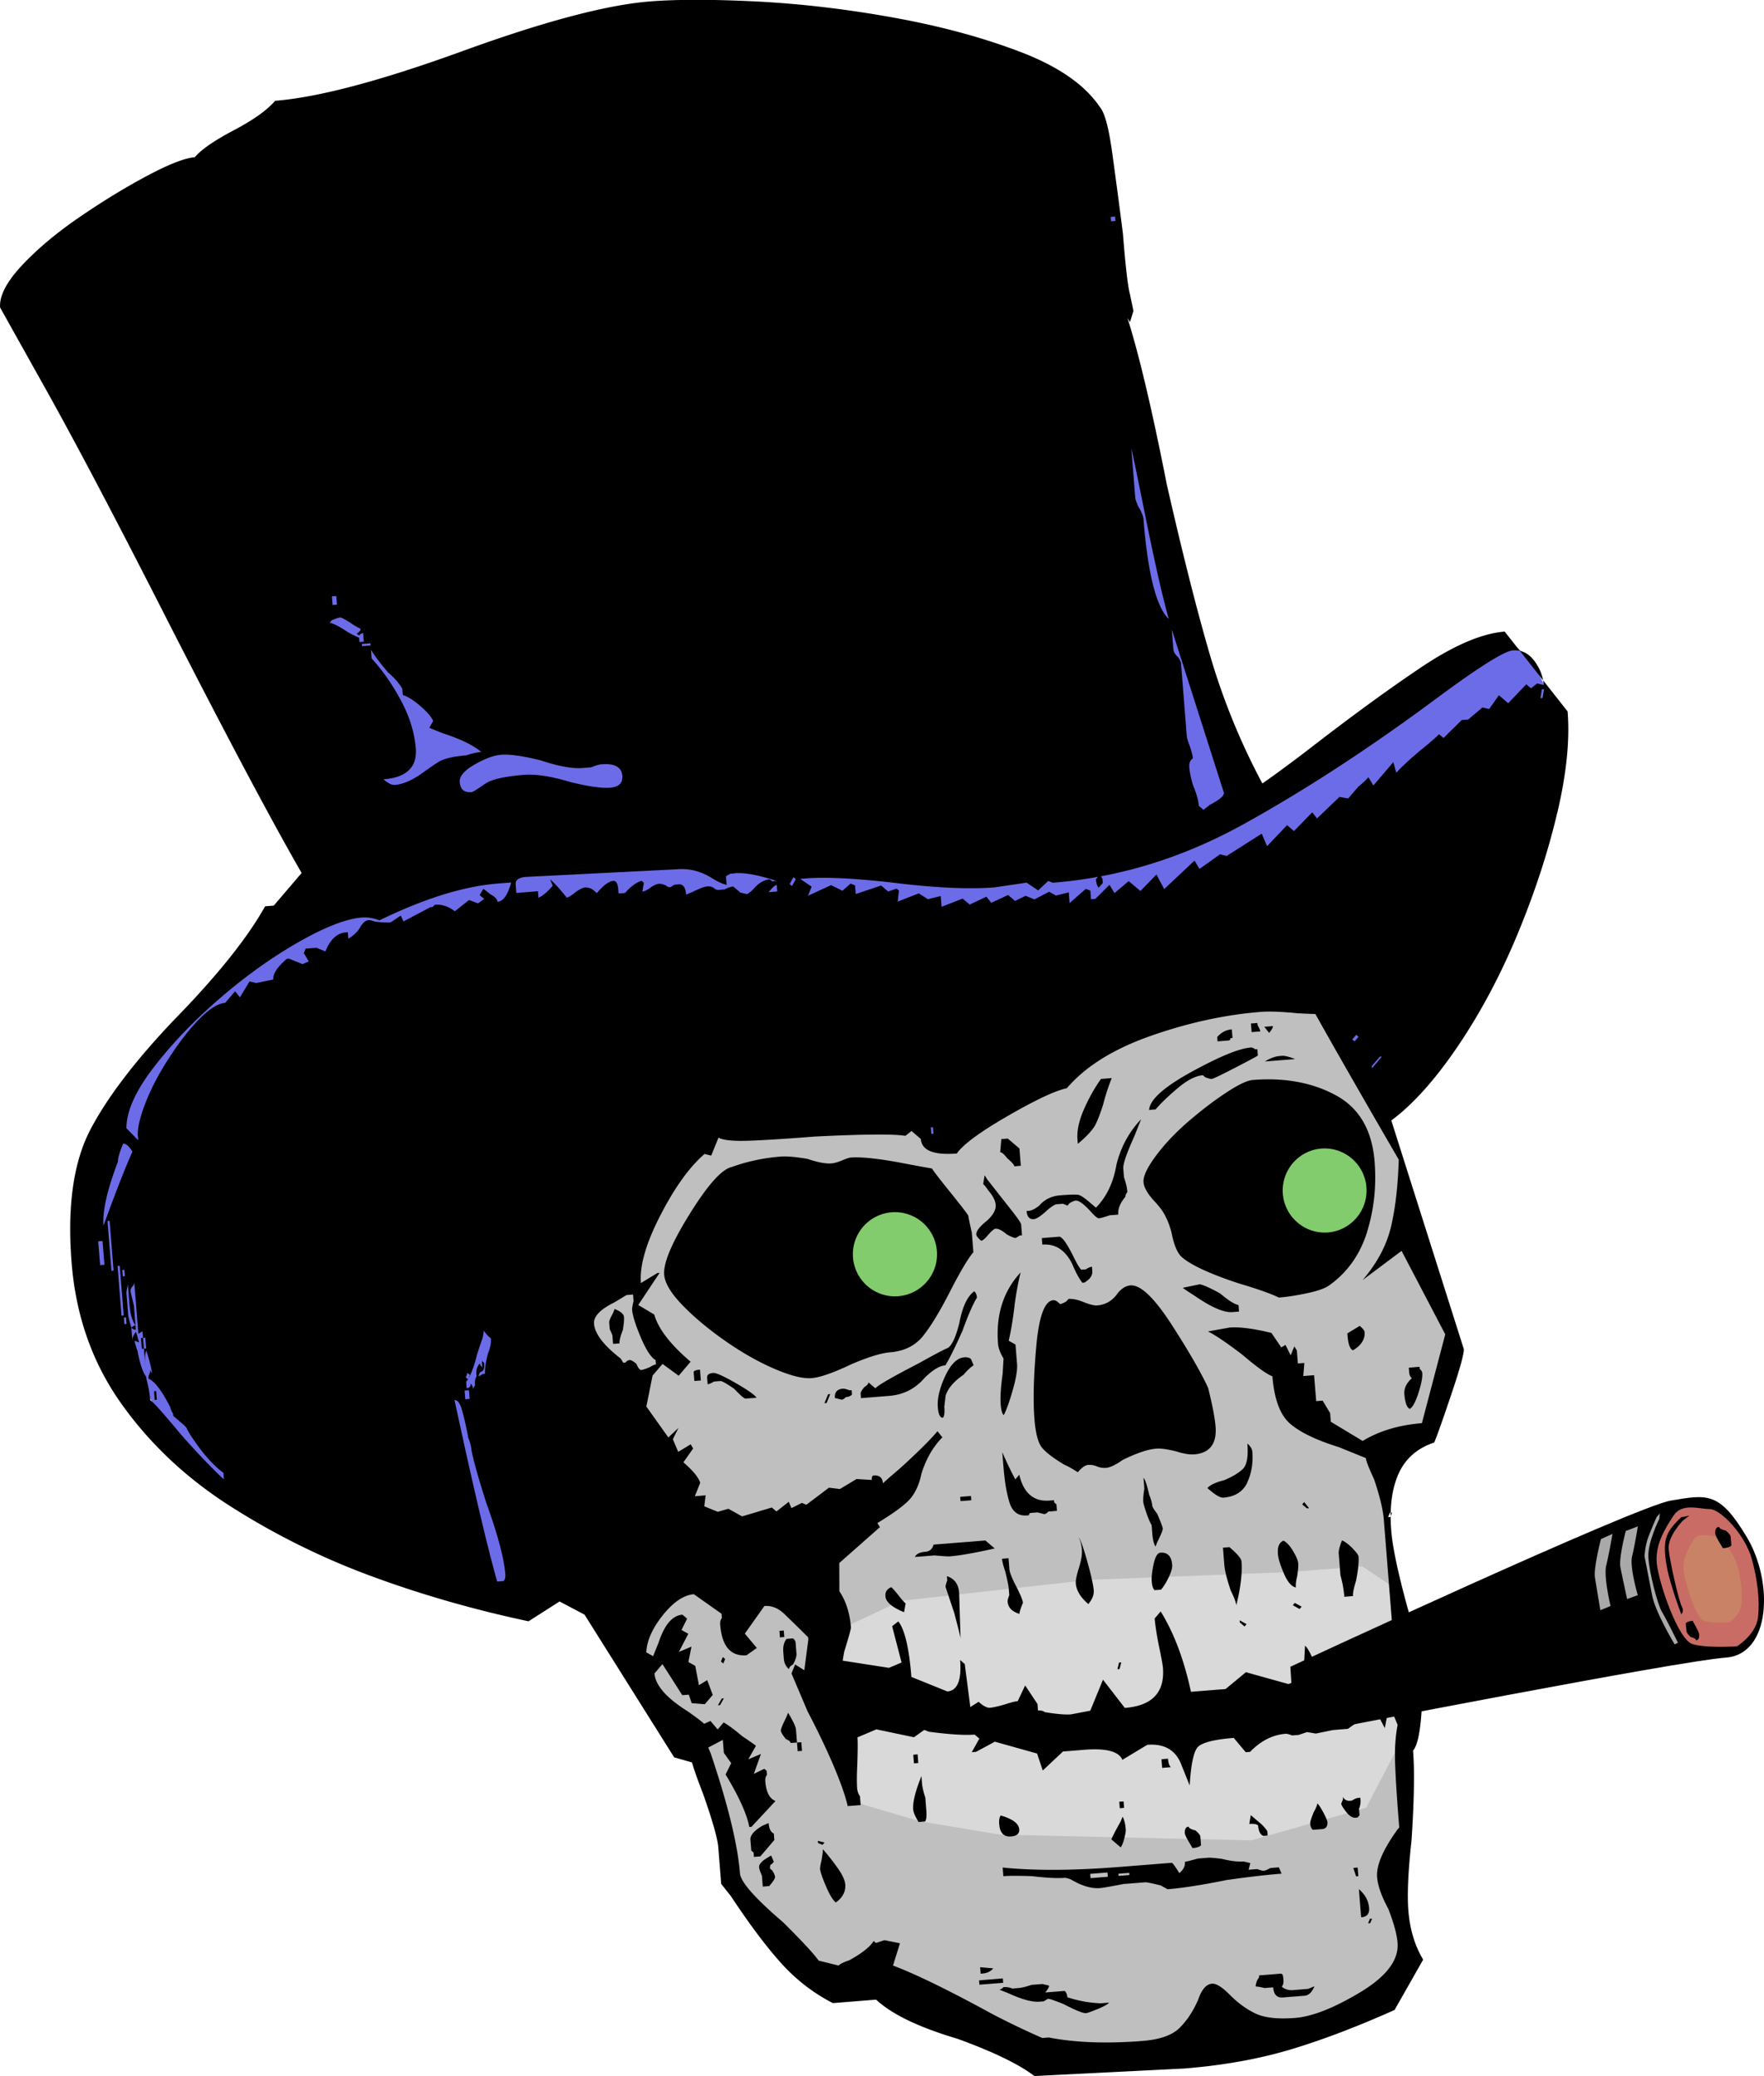 <svg xmlns="http://www.w3.org/2000/svg" overflow="visible" viewBox="0 0 308.011 362.479"><path d="M212.44 163.422l-107.726 21.076-8.698 62.227 14.051 35.127 1.673 12.379 11.709 14.05 5.687 21.747 17.732 17.396 6.021-3.01L183 360.136l38.808-3.68 20.742-6.69 3.68-7.696-1.673-13.716 1.673-14.051-.335-22.75-3.01-15.723-1.004-24.088 7.694-1.004 4.684-15.724-9.033-31.447-13.047-27.099z" fill="#bebfbe" fill-rule="evenodd"/><path d="M263.29 111.566l4.35 4.015 5.353 10.706-20.408 53.528-11.374 12.378-6.357-7.695-11.71-21.076-54.196 25.76-3.011 11.375-3.346-1.338-8.029-14.72-59.884 18.065-.67 40.146-1.338 35.128-7.36 3.345-49.513-22.75-20.073-29.774 1.004-28.437 9.367-17.062 20.407-18.4 22.75-14.051L22.415 47.333l136.162-30.779 28.102-.669 5.018 9.033 3.68 15.39-.669 13.716 7.36 33.12 16.728 52.86 5.018-2.343 26.764-18.734z" fill="#6c6ce9" fill-rule="evenodd"/><path d="M237.865 273.489l-13.047 1.003-34.459 1.339-33.12 3.68-12.713 6.021 4.683 29.106 11.375 3.346 14.051 2.342 43.826 1.003 20.073-5.687 7.36-14.051-1.672-20.408-1.339-4.349z" fill="#d8d9d8" fill-rule="evenodd"/><path d="M271.89 142c-1.608 6.821-3.905 13.829-6.874 21.007-2.973 7.178-6.443 13.704-10.405 19.578-3.972 5.868-7.856 10.215-11.675 13.05l12.658 39.906c.06.749-.629 3.273-2.06 7.549-1.435 4.28-2.461 7.205-3.096 8.767-2.963.993-5.039 2.806-6.219 5.427-1.184 2.617-1.618 5.928-1.298 9.946.258 3.26 1.438 8.596 3.555 16.005 1.106 4.46 1.729 7.442 1.849 8.946.137 1.772.08 4.257-.167 7.456-.258 3.199-.729 5.209-1.425 6.024.281 3.541.194 8.764-.268 15.667-.595 5.39-.771 9.476-.551 12.254.264 3.29 1.126 6.142 2.584 8.572l-4.995 8.786c-6.613 2.956-12.691 5.266-18.248 6.928-5.57 1.658-11.749 2.758-18.532 3.297l-26.102 1.311c-2.691-2.053-7.172-4.229-13.427-6.503-6.747-2-11.477-4.276-14.216-6.838l-7.551.605c-3.427-1.755-6.459-4.105-9.104-7.055-2.633-2.942-5.533-6.82-8.7-11.618l-1.698-2.146-.508-6.409c-.12-1.501-.993-4.587-2.633-9.261-.951-2.451-1.608-4.293-1.956-5.533l-3.111-.883-15.65-24.918-4.36-2.304-5.421 3.464c-9.529-2.026-18.658-4.641-27.399-7.867a127.774 127.774 0 01-24.701-12.247c-7.741-4.941-14.101-10.946-19.089-18.011-4.99-7.061-7.862-15.232-8.597-24.523-.777-9.793.317-17.522 3.278-23.192 2.974-5.664 7.844-12.053 14.621-19.168 7.496-7.669 12.792-14.279 15.89-19.83l1.514-.12 4.863-5.697c-5.288-9.188-13.029-23.761-23.223-43.701C20.157 90.45 12.852 76.602 7.539 67.144l-7.52-13.45c-.155-2.009 1.107-4.45 3.782-7.329 2.691-2.865 6.011-5.664 9.971-8.378 3.96-2.722 7.886-5.129 11.762-7.208 3.895-2.076 6.712-3.189 8.477-3.327 1.153-1.361 3.438-2.932 6.837-4.721 3.398-1.795 5.791-3.5 7.191-5.132 7.542-.598 18.449-3.49 32.723-8.676C95.03 3.737 105.936.849 113.485.25c4.786-.378 11.05-.371 18.796.017 7.76.408 15.739 1.348 23.966 2.849 8.221 1.495 15.59 3.511 22.123 6.025 6.525 2.518 11.086 5.707 13.674 9.542.833.956 1.538 3.55 2.133 7.81a1303.62 1303.62 0 011.893 14.279c.462 5.788.869 9.292 1.217 10.535l.622 2.985-.604 1.946-.438-.719c2.029 6.413 4.319 16.112 6.867 29.067 2.718 11.936 5.212 21.809 7.482 29.602a117.575 117.575 0 009.204 22.601c1.669-1.143 4.183-2.985 7.533-5.523 7.626-5.921 14.329-10.816 20.1-14.691 5.761-3.878 10.659-5.978 14.682-6.299l10.982 13.938c.41 5.01-.2 10.94-1.81 17.75zM17.91 216.68l-.761.061.33 4.146.759-.061-.328-4.15zm3.582-16.99c-.641 1.562-.933 2.607-.891 3.109-1.891 4.954-2.733 8.689-2.531 11.207 2.077-5.73 3.763-10.044 5.05-12.936-.587-.96-1.125-1.42-1.628-1.38zm-2.35 13.47l-.371.03.694 8.686.364-.03-.687-8.69zm1.765 7.84l-.377.03.688 8.679.376-.03-.687-8.68zm1.1 9.02l-.383.029.09 1.137.383-.029-.09-1.14zm-.288-8.32l-.371.03.09 1.13.371-.029-.09-1.13zm3.165 10.74l-.724.445-.717-9.058c.018.251-.09.515-.318.789-.232.268-.341.525-.322.779.018.25.221 1.123.592 2.611.102 1.257.167 2.143.21 2.641l.119 1.519c-.251.017-.515-.098-.789-.325.232-.267.478-.424.729-.44-.568-.713-.915-1.949-1.058-3.708-.019-.254-.09-1.134-.209-2.639-.079-1.013-.132-1.641-.15-1.892l.09 1.13c-.192.779-.275 1.294-.252 1.545l.299 3.768c.019.251.204 1 .552 2.236.102 1.258.161 2.017.186 2.271-.042-.505.167-1.029.634-1.581l.526 1.862-.789-.312c.023.251.202.873.532 1.853.431 2.243.928 3.721 1.496 4.439l-.637-7.94zm.485 1.11l-.754.061.15 1.893.754-.061-.15-1.89zm63.885-79.47l-1.13.09c-.503.037-.886.073-1.13.09-6.037.478-12.946 2.625-20.736 6.436-1.053-.404-2.076-.575-3.074-.495-2.77.221-6.509 1.682-11.229 4.39-4.721 2.712-9.326 6.025-13.827 9.943-4.499 3.912-8.292 7.904-11.384 11.953-3.098 4.049-4.66 7.549-4.677 10.491l2.063 2.12-.059-.756c-.097-1.261.323-3.126 1.267-5.604.939-2.484 2.311-5.129 4.116-7.927 1.807-2.799 3.578-5.099 5.343-6.881 1.753-1.789 3.26-2.729 4.523-2.829l1.729-2.033.843 1.07 1.682-2.789 1.155.288 2.99-.615c-.078-1.013.712-2.213 2.369-3.614l.378-.03 2.357.956 1.1-.471-.873-1.441.311-.792 1.889-.147 1.568.638c.844-2.1 2.023-3.199 3.536-3.32l.378-.03.083 1.13c.963-.579 1.675-1.267 2.111-2.063.448-.749.921-1.137 1.424-1.18.251-.017.64.074 1.165.264 1.275.134 2.16.181 2.67.137l1.8-1.2.459 1.023 4.733-2.501.376-.03.354-.378c1.249-.101 2.422.281 3.499 1.137l2.501-1.969 1.568.582 1.076-.789-.807-.648.664-1.11c.269.207.675.538 1.22.963.789.411 1.202.849 1.239 1.314 1.006-.08 1.802-1.2 2.387-3.37zM39.008 257.15c-1.884-1.371-3.828-3.618-5.849-6.747l-.438-.729c-.023-.255-.299-.605-.843-1.073a63.39 63.39 0 01-1.22-1.04l-.408-.348-.03-.382c-.292-.481-.453-.846-.471-1.103-1.49-2.919-2.765-4.588-3.812-5.012l-.03-.371.311-.789-.03-.371.443.719c.042.501.072.883.09 1.137-.121-1.515-.515-3.25-1.179-5.229-.216.525-.276 1.291-.192 2.297.037.502.109 1.388.211 2.638.346 1.244.573 2.488.675 3.752.25-.021 2.053 1.985 5.415 6.024a133.433 133.433 0 004.563 4.951c1.383 1.408 2.339 2.351 2.884 2.812l-.09-1.14zm-11.994-12.72l-.119-1.518.376-.03.121 1.519-.378.03zm36.39-133.9c-.25.023-.497.174-.729.441l-.396-.351c.48-.288.712-.562.689-.809l-1.19-.669c-1.341-.909-2.136-1.347-2.387-1.327-.25.017-.742.184-1.471.495l-.354.408c.779.19 1.837.742 3.166 1.651.794.441 1.453.766 1.973.973.025.25.043.508.06.762l.761-.067-.122-1.49zm-4.684-6.46l-.759.057.119 1.508.761-.061-.121-1.51zm5.958 8.25l-1.501.12.03.381 1.508-.121-.037-.38zm12.641 15.71c-1.046-.421-1.837-.739-2.357-.953l.67-1.197c-.311-.735-1.077-1.622-2.304-2.668-1.22-1.033-2.22-1.651-2.991-1.849l-.09-1.13c-.586-.963-1.417-1.909-2.5-2.842-1.399-1.651-2.392-2.965-2.972-3.935l.119 1.511c1.944 2.126 3.649 4.583 5.139 7.379 1.489 2.788 2.345 5.57 2.568 8.332.255 3.28-1.628 5.075-5.649 5.396.814.689 1.473 1.017 1.974.977 1.508-.121 3.22-.886 5.134-2.304 1.195-.856 2.033-1.431 2.518-1.718.963-.579 2.58-.966 4.84-1.147.981-.331 1.855-.528 2.609-.588-1.353-1.17-3.59-2.25-6.708-3.27zm7.663 134.58c-1.351-4.186-2.225-7.285-2.638-9.284a7.265 7.265 0 00-.562-2.23c-.431-2.243-.814-3.925-1.155-5.038s-.766-1.639-1.269-1.605l1.795 8.215c2.369 10.699 4.253 18.522 5.659 23.471l1.132-.09c.232-.271.329-.659.292-1.16-.219-2.79-1.309-6.88-3.254-12.29zm-3.097-19.88l-.761.061.121 1.515.758-.06-.118-1.51zm2.577-10.46c.023.254-.065.766-.25 1.538-.216.535-.527 1.438-.928 2.735-.575 2.326-1.209 3.895-1.896 4.714l.089 1.123c.503-.033.73-.311.688-.812.274.234.437.599.473 1.101-.018-.251.077-.509.311-.782-.06-.749.03-1.268.262-1.538l-.03-.378c-.06-.753.137-1.397.599-1.949.023.251.174.495.443.729l-.09-1.137.408.348c.077 1.01-.139 1.531-.64 1.575-.227.268-.336.531-.312.782l.726-.438.376-.026c-.06-.756.102-1.909.485-3.46.425-1.04.604-1.943.543-2.702-.544-.44-.964-.91-1.257-1.4zm-2.818 7.44l-.316.786.406.348.311-.786-.401-.35zm23.439-106.27c-.503.043-1.12.221-1.861.532-.749.06-1.25.104-1.502.12-1.764.144-4.205-.297-7.322-1.334-3.104-.772-5.408-1.1-6.916-.976-1.255.097-2.793.665-4.605 1.702-1.819 1.04-2.687 2.063-2.603 3.073.102 1.273.777 1.855 2.04 1.755.252-.02.97-.461 2.167-1.324l.724-.435c1.22-.605 3.332-1.023 6.352-1.271 2.016-.154 4.709.264 8.083 1.271 3.1.769 5.403 1.1 6.904.979 1.52-.121 2.218-.812 2.118-2.083-.12-1.5-1.32-2.18-3.58-2zm23.16 19.06l-.759.06-.724.435.119 1.508c-.771-.19-1.693-.622-2.758-1.297-1.866-1.12-3.798-1.598-5.814-1.435l-26.473 1.337c-1.255.104-1.86.535-1.8 1.287l.121 1.515 3.021-.241c.251-.023.503-.04.761-.06l.088 1.13c.73-.311 1.568-1.01 2.489-2.1l-.466-1.106c.814.702 1.782 1.765 2.907 3.189.25-.023.735-.311 1.454-.873.717-.562 1.322-.863 1.831-.903.25-.02.633.077 1.16.288l.814.699c1.153-1.364 2.111-2.076 2.865-2.13.501-.043.789.441.873 1.448l.061.749 1.13-.09c.928-1.083 1.886-1.795 2.867-2.123l.413.351-.257 1.531c.244-.017.622-.167 1.1-.461.719-.555 1.322-.866 1.83-.903.252-.023.635.074 1.155.281.269.234.538.348.796.324l.717-.441.754-.06c.754-.061 1.186.542 1.288 1.792l1.1-.465c1.22-.599 2.076-.926 2.578-.963.503-.043.893.06 1.167.291.27.227.539.337.791.314l1.123-.09c.485-.287.977-.455 1.478-.498l1.227 1.046 1.16.281c.479-.284.844-.572 1.071-.843.928-1.083 1.891-1.662 2.9-1.742l.413.337.749-.06c-3.12-1.04-5.56-1.48-7.32-1.34zm-13.76 84.98c-.789-.438-1.657-1.766-2.596-3.966-.928-2.21-1.436-3.812-1.513-4.824-.025-.251.065-.766.25-1.534l-.09-1.134-1.13.09c-.478.288-1.202.732-2.178 1.311-2.434 1.204-3.601 2.435-3.505 3.698.144 1.759 1.693 3.788 4.667 6.085l.437.729.376-.03c.234-.273.473-.424.73-.44.246-.027.646.2 1.19.661.311.742.599 1.09.849 1.07.251-.023.742-.178 1.478-.488.478-.294.844-.455 1.095-.475l-.08-.76zm-5.73-5.25c-.425 1.047-.617 1.825-.575 2.32l-1.13.091c-.023-.244-.061-.749-.121-1.515l-.466-1.094-.088-1.137c-.025-.244.19-.772.633-1.568l.318-.778c1.046.421 1.589.883 1.626 1.384.04.52-.03 1.29-.2 2.31zm133.85 65.25l-.803 4.243-1.344-2.551-1.505.12-3.591 2.561-2.624.211-2.986.615-1.531-.258-1.471.498c-.251.018-.635.047-1.137.087-.521-.207-.896-.304-1.15-.287-2.267.181-4.322 1.233-6.185 3.153l-.76.06-2.093-2.494c-3.521.281-5.63.833-6.329 1.658-.688.819-1.149 3.039-1.364 6.641-.317-.789-.795-1.963-1.424-3.538-.963-2.607-2.962-3.798-5.978-3.557l-4.347 2.621c-.622-1.468-2.822-2.053-6.6-1.756-2.013.164-3.267.265-3.771.301l-3.534 3.32-.993-2.962-7.375-2.069-3.283 1.775-.749.06 1.327-2.374-.819-.698c-1.758.137-4.427-.027-8.011-.505l-.782-.317-1.802 1.287-6.563-1.381-3.302 1.4c.06.759.048 2.277-.023 4.558-.097 1.949-.108 3.403-.03 4.356.035.471.202.942.49 1.394.037.509.079 1.01.12 1.512l-2.268.181c-.388-1.749-1.214-4.086-2.453-7.031-1.25-2.936-2.77-6.112-4.552-9.516-1.561-3.674-2.494-5.881-2.805-6.616l.633-1.568 1.603 1.01.706-5.373-.03-.374a290.305 290.305 0 00-4.121-4.039c-1.09-1.06-2.268-1.531-3.523-1.431l-3.417 4.824 2.095 2.498-1.796 1.28c-2.77.224-4.301-1.562-4.6-5.336-.042-.495.055-.89.294-1.16l-.06-.753-4.834-3.41c-1.764.138-3.564 1.352-5.413 3.654-1.837 2.304-2.8 4.471-2.89 6.496l1.19.666c.21-.521.521-1.304.951-2.351 1.018-3.123 2.405-4.758 4.164-4.895l.819.695-.981 1.979 1.192.662-1.652 3.173 2.207-.934-.543 2.691 1.197.669.646 3.37 1.447-.876.963 2.581-1.387 1.625-2.292-.19-.501-1.478-1.137.09-3.464-5.426-1.389 1.631c.162 2.097 2.113 4.31 5.846 6.644 1.339.942 2.285 1.655 2.823 2.14l1.106-.484 1.257 1.478 1.04-1.228c.791.452 1.873 1.241 3.231 2.395 1.334.893 2.142 1.454 2.411 1.682l-1.334 2.363 2.207-.929-1.244 3.477 1.831-.893.401.348.06.742c-.234.258-.324.622-.288 1.1.149 1.896.747 3.033 1.782 3.431l-4.193 4.511-.378.029c-.429-2.243-1.812-5.303-4.146-9.167l.981-1.979-1.285-1.795-.181-2.268-2.542 1.341.461 1.106c2.985 8.884 4.677 15.831 5.078 20.866.121 1.501 2.626 4.337 7.508 8.513 3.303 3.279 5.379 5.51 6.233 6.72l3.489.859c.227-.268.837-.578 1.824-.909 2.183-1.184 3.607-2.308 4.29-3.374l.406.342 1.478-.495 2.705.548-1.209 3.889c3.905 1.461 9.702 4.289 17.379 8.485a143.195 143.195 0 008.687 4.162l1.13-.09c4.63.902 10.087 1.1 16.376.605 3.019-.241 5.179-1 6.466-2.28 1.29-1.28 2.36-2.902 3.223-4.865.615-1.821 1.425-2.768 2.431-2.852.752-.061 1.815.615 3.2 2.022 1.377 1.381 2.849 2.447 4.426 3.2 1.578.735 3.872.993 6.901.756 3.002-.241 6.787-1.735 11.371-4.487 4.57-2.755 6.743-5.623 6.509-8.622-.12-1.508-.665-3.487-1.618-5.941-1.184-2.19-1.835-4.032-1.952-5.54-.164-2.01 1.01-4.761 3.517-8.255l.345-.408c-.425-5.306-.669-9.164-.729-11.581-.07-2.404.09-4.517.448-6.329l-1.52-3.66zm2.14-79.09l-6.814 5.105c2.548-2.986 4.193-6.099 4.955-9.321.76-3.22 1.207-7.122 1.352-11.692-6.453-11.133-11.308-19.602-14.551-25.423l-3.049-.137c-2.806-.281-4.965-.368-6.479-.248-6.286.498-12.695 1.899-19.222 4.189-6.525 2.29-11.407 5.335-14.657 9.14-1.985.411-5.406 2.01-10.247 4.805-4.842 2.782-7.83 4.981-8.967 6.593-4.025.321-6.118-.521-6.282-2.537l-1.622-1.395-1.076.85c-2.051-.341-7.364-.298-15.936.13-5.037.398-8.872.636-11.528.726-2.651.084-4.374-.1-5.164-.538l-1.274 3.133-1.16-.291c-2.608 2.237-5.175 5.798-7.7 10.686-2.518 4.882-3.661 8.833-3.415 11.855l2.895-1.759.376-.029-3.733 5.616 2.793 1.669c.7 2.483 2.812 5.229 6.347 8.237l-2.081 2.447-2.824-2.056-1.735 2.032-1.088 5.403 3.84 5.396 1.772-1.665-.981 1.979.933 2.203 2.178-1.317.43.735-1.705 2.41c1.628 1.392 2.609 2.585 2.944 3.567l-.944 2.351 1.884-.15-.234 1.916 2.357.956 1.855-.531 2.387 1.334 5.192-1.555.808.691 2.148-1.685.471 1.1 1.826-.909.777.324 3.942-2.979 1.921.23 2.902-1.745 2.668.167c-.042-.502.065-.766.318-.782 1.004-.08 1.548.381 1.626 1.381.232-.271 1.183-1.101 2.835-2.501 3.068-2.775 5.306-4.979 6.687-6.61l.855 1.07c-1.645 1.658-2.861 3.774-3.664 6.372-.374 1.799-1.017 3.243-1.939 4.33-.935 1.09-2.842 2.501-5.744 4.26l.436.719-7.094 6.262.018 4.935c1.142 1.688 1.819 3.782 2.016 6.296.019.251-.377 1.675-1.178 4.27l-.264 1.545 8.078 1.257 2.206-.933-1.645-6.329 1.076-.853c1.125 1.438 1.885 4.667 2.285 9.699l6.275 2.537c1.766-.137 2.508-1.969 2.234-5.493l.806.699.973 7.516 1.451-.916c.812.735 1.478 1.083 1.979 1.04.494-.033 1.37-.23 2.614-.585.982-.328 1.725-.521 2.233-.562l1.297-2.751 2.153 3.243.087 1.13c.505-.037.899.061 1.17.287 2.053.342 3.584.472 4.587.395l3.374-.642 2.22-5.413 3.814 4.929c4.774-.375 6.995-2.715 6.653-7.005-.033-.501-.268-1.745-.682-3.737-.408-2-.655-3.628-.759-4.882l1.046-1.221c2.311 3.722 4.072 8.393 5.289 14.029l6.039-.481 3.557-2.942 7.412 2.069 2.604-.969.302-5.737c.551.498 1.149 1.665 1.802 3.5 1.013 3.076 2.397 4.547 4.169 4.403 1.893-1.424 2.982-3.487 3.27-6.209l3.05 5.323 2.273.204.524 1.855c-.1-1.258.057-2.538.462-3.835.167-1.043.237-1.688.221-1.946l-2.01-25.275c-.137-1.762-.705-4.119-1.705-7.081-.916-1.949-1.388-3.177-1.431-3.685-1.043-.422-2.615-1.054-4.708-1.909-3.888-1.204-6.717-2.562-8.481-4.062-1.766-1.508-2.806-4.272-3.13-8.298-1.046-.425-2.785-1.675-5.226-3.762-2.701-2.066-4.704-3.423-6.021-4.082l3.748-.676c1.769-.144 4.209.175 7.328.934l1.719 2.53.735-.441.906 1.819.639-1.562.441.723.181 2.267 1.13-.091-.188 2.287 1.886-.15.368 4.53 1.123-.09 1.311 2.176.12 1.515 5.557 3.351c2.883-1.749 6.336-2.782 10.345-3.106l4.079-15.507-7.66-14.64zm-78.81 7.01c-1.745 3.434-3.316 6.024-4.694 7.776-1.378 1.756-3.328 2.742-5.841 2.939-1.513.12-3.733.802-6.67 2.046-3.178 1.518-5.517 2.341-7.024 2.457-1.506.121-3.636-.404-6.389-1.584-2.751-1.174-5.605-2.775-8.554-4.821-2.944-2.046-5.45-4.129-7.514-6.246-2.063-2.105-3.158-3.925-3.278-5.426-.16-2.016 1.322-5.547 4.469-10.605 3.147-5.062 5.582-7.79 7.329-8.178 2.705-.977 5.57-1.588 8.591-1.825 1-.077 2.531.054 4.582.395 1.825.615 3.236.879 4.243.802.501-.043 1.118-.217 1.854-.527.742-.312 1.232-.472 1.484-.495 1.759-.138 4.57.144 8.417.843 2.828.545 4.758.896 5.784 1.062.294.481 1.354 1.855 3.176 4.119 1.818 2.254 2.879 3.631 3.173 4.109.017.257.228 1.25.622 2.995.094 1.251.184 2.381.268 3.394-.93 1.09-2.27 3.35-4.03 6.77zm-40.2 72.31l-.376.03.669-1.184.366-.03-.66 1.18zm-3.45-57.81l.088 1.13-.747.061-.383.03-.121-1.515c-.023-.251.348-.404 1.102-.465l.03.378.03.38zm4.01 50.55l-.411-.348.323-.789.413.351-.32.79zm3.92-46.25c-.256.017-.933-.564-2.04-1.735-1.334-.909-2.129-1.36-2.38-1.334l-1.132.087c-.483.295-.854.452-1.1.469l-.09-1.131c-.042-.501.311-.785 1.071-.842.501-.037 1.807.555 3.937 1.775 2.123 1.227 3.332 2.076 3.619 2.561l-1.89.14zm2.56 79.92l-1.13.09-.06-.763-.406-.344-.149-1.893c-.06-.745.627-1.568 2.086-2.434l1.095-.472c.079 1.003.383 1.615.91 1.822l.09 1.133-2.43 2.85zm2 1.35c-.25.02-.353.287-.316.789l.406.341c.292.491.448.855.466 1.106.019.254-.317.786-1.011 1.599l-1.13.09c-.019-.251-.065-.879-.149-1.886-.317-.735-.473-1.224-.497-1.478-.037-.502.425-1.047 1.388-1.632l.724-.432.466 1.097-.35.4zm3.26-21.14c-.019-.251-.299-.484-.821-.695-.562-.712-.854-1.197-.873-1.454-.023-.251.299-1.033.951-2.351l.322-.789c.868 1.461 1.329 2.431 1.371 2.933l.179 2.267-1.13.08zm-1.85-18.45l-.089-1.137.759-.061.09 1.13-.76.07zm2.28 4.74c-.49.288-.717.568-.699.816-.538-.462-.844-1.066-.904-1.832l-.088-1.131c-.079-.999.114-1.771.573-2.32l1.132-.09c.274.241.424.479.441.729l.15 1.886c.05.49-.16 1.14-.6 1.93zm.82 15.14l-.12-1.515.754-.061.121 1.515-.75.06zm4.34 16.35l-.784-.32-.03-.378 1.162.287-.35.41zm2.32 10.07c-.552-.461-1.132-1.431-1.747-2.901-.628-1.465-.958-2.454-1-2.956-.019-.251.065-.759.257-1.545.167-1.02.25-1.668.228-1.912a40.141 40.141 0 012.531 3.22c.861 1.19 1.315 2.177 1.376 2.926.1 1.25-.45 2.31-1.65 3.16zm-10.32-177.66c-.252.02-.617.301-1.078.853l-.353.398 1.52-.117-.09-1.13zm8.7 90.45l-.371.029.634-1.561.383-.03-.64 1.56zm-5.78-91.82l-.664 1.197.408.351.668-1.197-.42-.35zm9.12 90.79c-.228.277-.473.421-.719.438l-1.167-.288c-.077-1 .384-1.545 1.389-1.628.251-.017.64.08 1.167.287l.376-.03.06.756c-.24.27-.61.43-1.11.46zm120.23-128.57c-1.003-1.331-2.247-1.929-3.758-1.809-1.512.121-6.092 3.022-13.734 8.693-11.481 8.505-22.555 15.717-33.227 21.625-10.669 5.917-21.789 9.328-33.354 10.244l-.782-.311-1.772 1.655-2.009-1.357-5.624.826c-4.537.357-10.512.073-17.917-.85-6.646-.749-11.6-.979-14.866-.722l-1.132.087 2.004 1.361-.633 1.578 4.032-1.849 1.974.986 1.417-1.257.789.324.12 1.501 4.434-1.485 1.226 1.037 1.478-.491.413.341-.232 1.922 3.685-1.438 1.598 1.016 2.236-.555.151 1.886 3.677-1.438 1.228 1.046 2.926-1.374.842 1.07 2.933-1.371 1.221 1.043 1.832-.899 1.564.629 2.555-1.341 1.189.666 2.233-.555.147 1.882 2.842-2.507.786.324.116 1.501.756-.06 2.468-2.464.869 1.448 2.491-2.093 2.039 1.735 2.805-2.886 1.348 2.551 5.293-4.972.876 1.448 3.584-2.554 1.156.288 6.122-3.892.933 2.19 3.49-3.678 1.211 1.04 3.183-3.276.839 1.063 3.909-3.745 1.541.257a346.92 346.92 0 001.748-2.046c.716-.562 1.311-1.12 1.775-1.662l.866 1.448 3.483-4.076.521 1.855c.93-1.037 2.344-2.347 4.246-3.942 1.665-1.341 2.729-2.267 3.2-2.782l.809.652 3.17-3.136 1.134-.09 2.487-2.106 1.16.281 1.705-2.41 1.631 1.394 3.153-3.307.822.699 1.07-.849 1.16.288c-.12-1.52-.68-2.94-1.66-4.25zm-99.88 117.08c-1.297 2.896-2.28 4.875-2.949 5.935-1.01.077-2.22.812-3.617 2.184-1.628 1.908-3.692 2.955-6.21 3.152l-4.907.392-.058-.756c-.025-.251.197-.639.663-1.19.485-.287.712-.568.694-.812l1.22 1.04c.462-.545 3.003-2.01 7.628-4.396 2.668-1.491 4.366-2.381 5.096-2.688.719-.562 1.364-2.009 1.938-4.329.535-2.829 1.404-4.674 2.595-5.527.271.231.435.603.475 1.107-.67 1.08-1.54 3.05-2.57 5.91zm-10.15 49.04c-2.093-.849-3.176-1.769-3.26-2.781-.06-.753.276-1.287 1.017-1.592.27.228.688.702 1.25 1.411.563.726.981 1.193 1.258 1.424l-.27 1.54zm3.66 36.54l-1.137.09c-.585-.963-.899-1.691-.933-2.2-.101-1.257.381-3.196 1.438-5.811l.087 1.13c.06.756.257 1.629.588 2.611.101 1.261.161 2.017.178 2.267.08 1 0 1.64-.23 1.91zm-1.94-10.15l-.12-1.508.759-.061.12 1.508-.76.06zm6.24-36.14c-.254.021-1.144-.033-2.675-.167-1.257.104-2.387.194-3.39.271.207-.521.815-.825 1.822-.909.752-.06 1.22-.468 1.417-1.25l9.058-.719.408.348c.541.461.949.812 1.22 1.046-3.48.78-6.1 1.24-7.86 1.38zm1.89 14.28c-.017-.251-.388-1.735-1.113-4.463l-1.487-4.44c-.023-.251.07-.639.284-1.167l-.057-.745c1.294.397 2.009 1.357 2.13 2.865l.25 7.96zm3.3 60.5l-.06-.752 4.152-.338.06.763-4.15.33zm.59-1.95l-.374.03-.034-.378-.026-.371-.033-.381 2.3.2c-.47.54-1.08.84-1.84.9zm-3.37-104.54c-1.676 1.157-2.726 2.371-3.123 3.668l-.228 1.916c.084 1.01 0 1.645-.228 1.912-.505.044-.802-.562-.905-1.825-.117-1.505.301-3.307 1.276-5.413.977-2.1 2.087-3.206 3.351-3.307.501-.037.883.063 1.16.291l.465 1.104c-.48.3-1.08.85-1.77 1.66zm-.52 22.07l-.06-.753 1.889-.15.06.746-1.89.15zm23.94 88.67c-1.1.458-1.782.705-2.026.722-.505.044-1.812-.484-3.918-1.585-1.582-.628-2.484-.939-2.735-.922l-.729.444-.749.06c-1.271.101-3.069-.397-5.437-1.474l-1.578-.632c.255-.023.499-.164.739-.432a3.315 3.315 0 011.531.244c.502-.033.886-.063 1.13-.091.505-.033 1.251-.214 2.237-.548 1.006-.077 1.631-.127 1.885-.15l1.167.28c.017.251-.204.652-.665 1.197l3.391-.268c.271.228.428.596.468 1.101 1.825.608 3.751.969 5.784 1.062l1.504-.12c-.2.28-.86.64-1.97 1.12zm-28.75-153.96l-.375.029.088 1.131.381-.03-.09-1.13zm13.64 123.83c-1.257.104-1.949-.602-2.069-2.109-.061-.756.03-1.274.265-1.552 2.069.605 3.146 1.401 3.223 2.414.06.75-.41 1.17-1.42 1.25zm37.44 7.65c-4.232.849-7.609 1.37-10.124 1.567l-1.196-.665c-1.549-.381-2.448-.568-2.695-.548-.505.04-1.766.144-3.785.297-2.239.438-3.617.676-4.111.713-1.512.12-3.197-.385-5.056-1.491-.521-.214-.909-.314-1.163-.291-1.261.094-3.17 0-5.718-.305-2.286-.066-3.932-.073-4.941.011l-.12-1.508c5.617.568 12.457.527 20.508-.114l4.518-.357 4.533-.361c.271.228.692.833 1.28 1.796.712-.562 1.047-1.221.986-1.973.244-.023.986-.204 2.227-.559 1.01-.084 1.646-.131 1.89-.147.254-.026 1.016.04 2.3.19 1.541.388 2.822.539 3.825.462l1.17.287-.294 1.16 1.511-.12c.521.211.909.305 1.164.287.25-.023.621-.18 1.103-.468.756-.061 1.251-.101 1.505-.12l.472 1.104c-2.52.19-5.78.57-9.79 1.14zm-35.53-112.61l-.378.03-.715.435c-.261.02-.786-.19-1.582-.632-.806-.695-1.471-1.023-1.976-.983-.241.021-.723.444-1.418 1.251-.465.545-.815.825-1.069.846-.549-.462-.822-.822-.85-1.073-.04-.502.415-1.171 1.364-2.01 1.425-1.12 2.1-2.189 2.022-3.192-.06-.756-.508-1.605-1.334-2.555-.301-.481-.582-.832-.849-1.073l.257-1.538.438.719c1.685 2.146 3.089 3.936 4.219 5.366 1.124 1.431 1.702 2.273 1.719 2.524l.15 1.88zm-.45 66.1c-1.297-.4-1.979-1.106-2.06-2.105-.021-.251.066-.646.284-1.167l-.091-1.13c-.04-.502-.243-1.502-.614-2.993-.328-.986-.522-1.734-.562-2.229l1.137-.091.147 1.886c.04.502.361 1.364.963 2.585.893 1.691 1.36 2.798 1.404 3.3-.42 1.05-.62 1.7-.61 1.94zm5.42-17.9l-.378.03c-.228.281-.472.425-.726.445l-1.156-.295c-.502.04-.883.07-1.131.091-.254.023-.374.16-.354.411l-.378.03c-1.508.12-2.511-.622-3.026-2.23-.501-1.604-.855-3.661-1.053-6.182a305.058 305.058 0 01-.211-2.638 60.265 60.265 0 002.273 4.757l.689-.815c.766 3.233 2.534 4.734 5.299 4.514l.759-.061.033.382.401.341c.021.257.04.508.063.756l.023.374-1.11.1zm-6.27-35.95c-.308 2.561-.655 4.62-1.032 6.158l1.193.669.268 3.394c.083 1.017-.174 2.548-.772 4.624-.592 2.076-1.113 3.504-1.555 4.3-.271-.234-.441-.856-.528-1.853-.101-1.271.014-3.039.341-5.35l.157-2.675c-.582-.963-.899-1.825-.96-2.577-.401-5.032.91-9.191 3.945-12.461-.4 1.54-.75 3.47-1.07 5.77zm-.04-24.3c-.023-.251-.441-.719-1.257-1.417-.555-.713-.97-1.061-1.221-1.033l.204-2.301 1.13-.087 2.033 1.735.24 3.013-1.12.1zm31.34 50.3c-.752.061-1.782-.113-3.075-.521-1.552-.381-2.709-.545-3.457-.484-1.512.12-3.48.785-5.915 1.992-1.203.85-2.177 1.317-2.926 1.371a3.444 3.444 0 01-1.551-.258c-.519-.21-1.03-.301-1.531-.257-.515.04-1.104.465-1.799 1.28-1.063-.676-1.858-1.113-2.381-1.327-1.862-1.12-3.143-2.09-3.841-2.922-.706-.829-1.147-2.501-1.354-5.019-.254-3.267-.147-7.52.324-12.748.465-5.229 1.461-7.907 2.962-8.021.251-.026.512.087.789.314l.405.354c.247-.017.625-.181 1.103-.472l.354-.414c.746-.061 1.652.127 2.688.559 1.05.417 1.825.608 2.33.568 1.508-.121 2.715-.85 3.624-2.188.692-.812 1.418-1.247 2.17-1.307 1.766-.144 4.153 2.133 7.195 6.83 3.025 4.697 5.155 8.389 6.386 11.073.742 2.979 1.174 5.229 1.294 6.73.24 3.03-1.02 4.66-3.79 4.88zm-10.47-55.37c-1.297 2.889-1.909 4.707-1.849 5.459l.12 1.515c.327.986.515 1.735.555 2.237l.033.367c-.24.281-.337.542-.32.796-.93 1.08-1.351 2.13-1.271 3.133-.254.023-.756.061-1.505.12-.989.335-1.608.509-1.858.525-.255.026-.803-.441-1.629-1.388-1.113-1.177-1.915-1.738-2.417-1.705-.251.023-.622.174-1.106.461l-.341.415-.789-.324-1.131.09c-.25.023-.735.317-1.447.88-1.177 1.106-2.016 1.675-2.521 1.715-.756.061-1.171-.411-1.254-1.418l.378-.03c.501-.04 1.109-.341 1.825-.909.93-1.083 2.146-1.678 3.657-1.799 1.752-.137 2.829-.167 3.22-.073.385.097.986.491 1.803 1.187.273.237.688.579 1.224 1.04 1.872-1.909 3.062-4.42 3.577-7.496.769-3.099 2.203-5.743 4.307-7.94-.2.52-.62 1.57-1.25 3.14zm-4.61 128.37l-3.016.24.06.746 3.016-.237-.06-.75zm-4.01-103l-.381.03c-.562-.713-1.15-1.806-1.771-3.283-1.211-2.435-2.949-3.555-5.216-3.374l-.087-1.137 3.025-.24c.498-.037 1.357 1.156 2.558 3.591.602 1.227 1.043 1.942 1.311 2.176l.763-.06c.478-.291.842-.448 1.1-.465l.061.759c.07.73-.39 1.41-1.35 1.99zm.67 56.13c-1.36-1.147-2.09-2.357-2.193-3.618-.04-.498.141-1.4.549-2.698.397-1.297.578-2.319.518-3.086-.083-.999-.271-1.741-.564-2.227.274.234.762 1.585 1.468 4.062.698 2.478 1.09 4.213 1.166 5.223.04.77-.28 1.56-.96 2.36zm6.28 40.91c-.194.772-.408 1.297-.643 1.568l-1.618-1.388c.207-.521.752-1.588 1.646-3.173l.313-.782c.288.484.476 1.227.552 2.224.03.25-.06.78-.25 1.55zm.86 6.03l-1.886.147.03.378 1.882-.15-.02-.38zm-1.65-11.29l-.091-1.13.749-.061.091 1.13-.75.06zm-.04-24.3l-.378.03.288-1.16.384-.03-.29 1.16zm-2.89-98.5c-.404 1.304-.826 2.411-1.257 3.327-.438.919-1.481 2.079-3.14 3.474l-.061-.746c-.12-1.515.248-3.25 1.101-5.219.862-1.963 1.855-3.755 2.999-5.366l1.882-.15c-.63 1.58-1.13 3.14-1.52 4.69zm10.33 115.76a27.268 27.268 0 00-.061-.753l-.029-.384-.027-.378 1.137-.087c.057.759.228 1.247.502 1.475l-1.52.13zm-.85-39.43l-.317.786c-.294-.484-.472-1.227-.555-2.236l-.12-1.508c-.288-.485-.603-1.221-.939-2.204-.331-.986-.502-1.601-.519-1.858-.044-.505.02-1.271.188-2.294a157.045 157.045 0 00-.147-1.889c.274.24.608 1.221 1 2.962.311.735.484 1.357.524 1.853.021.254.314.739.88 1.454.618 1.468.939 2.327.959 2.578.03.26-.3 1.04-.95 2.36zm-10.22-114.25c-.271-.228-.432-.726-.491-1.478l.695-.812.435.722.06.755c-.25.27-.48.54-.71.81zm12.23 120.36c-.435.923-.89 1.652-1.351 2.197l-1.13.09c-.271-.234-.438-.729-.498-1.484-.058-.752.043-1.771.324-3.062.28-1.287.668-1.949 1.177-1.992 1.25-.101 1.945.604 2.065 2.119.05.49-.15 1.2-.58 2.12zm4.14 47.32l-.429-.726c-.588-.963-.886-1.571-.909-1.822-.061-.749.16-1.156.669-1.189.02.25.407.471 1.184.655.552.468.829.825.849 1.076l.121 1.515c-.24.27-.73.43-1.48.49zm30.49-107.6c-1.207 3.889-3.37 6.981-6.477 9.245-.719.568-2.016 1.046-3.875 1.447-1.869.401-3.557.669-5.062.789-1.324-.652-3.664-1.488-7.031-2.484-4.941-1.631-8.231-3.146-9.853-4.533-.826-.692-1.448-2.167-1.879-4.41-.348-1.23-.669-2.093-.957-2.577-.311-.736-.889-1.572-1.729-2.524-1.37-1.404-2.1-2.621-2.183-3.618-.08-1.013.622-2.523 2.112-4.536 1.481-2.017 3.351-4.003 5.598-5.958 2.25-1.942 4.453-3.645 6.623-5.072 2.163-1.441 3.751-2.203 4.758-2.28 5.529-.441 10.348.441 14.449 2.651 4.1 2.207 6.366 6.071 6.808 11.604.34 4.27-.1 8.35-1.31 12.25zm-23.28-28.53c-2.308 1.196-3.588 1.802-3.832 1.825-.254.017-.648-.077-1.17-.287l-.404-.349c-1.254.104-2.722.843-4.373 2.244-1.662 1.4-2.959 2.645-3.882 3.728l-1.13.09c.106-1.781 2.581-4.002 7.436-6.67 4.854-2.657 8.284-4.068 10.301-4.229.251-.021.508.083.779.313l.381-.029.09 1.126c-.49.31-1.89 1.04-4.21 2.25zm-.22 42.55c-1.505.12-3.731-.847-6.681-2.893-1.069-.669-1.741-1.123-2.013-1.351l2.992-.622c.772.19 1.956.729 3.548 1.615 1.357 1.16 2.417 1.835 3.196 2.029l.087 1.13-1.14.09zm2.56 29.79c-.766 1.581-2.153 2.447-4.162 2.604-.512.04-1.301-.401-2.384-1.324l-.405-.352c.462-.538 1.441-.999 2.926-1.37 1.471-.622 2.555-1.28 3.267-1.963.699-.695.963-2.166.786-4.434.541.462.829.946.869 1.448.15 2-.16 3.8-.91 5.38zm-23.07-221.07l-.759.06.06.759.756-.06-.06-.759zm5.3 52.363c-1.257-6.222-2.079-10.214-2.471-11.953l.689 8.673c.017.25.19.749.501 1.491.582.956.893 1.705.933 2.2.756 9.556 2.227 15.393 4.427 17.499-1.06-3.71-2.42-9.68-4.08-17.905zm27.74 258.28l-3.781.298c-1.003.076-1.555-.509-1.658-1.766l-.382.03-1.13.09c-.772-.19-1.28-.274-1.531-.257-.026-.258.067-.639.281-1.16.228-.271.341-.539.313-.789l3.771-.302c.251-.017.401.221.441.732l.033.375c.041.498-.06.893-.294 1.16.542.461 1.197.665 1.949.604l1.515-.123c.244-.021.629-.051 1.13-.091l1.106-.454c-.42 1.05-1.01 1.6-1.76 1.66zm-11.88-68.17c-.04-.494-.368-1.363-.963-2.57-.672-1.979-1.043-3.464-1.124-4.477l-.237-3.013 1.134-.091c1.364 1.154 2.06 1.979 2.1 2.488.16 2.01-.14 4.57-.91 7.66zm4.72 40.26c-.525-.208-.826-.819-.91-1.829-.271-.234-.779-.317-1.534-.258l.254-1.538c.271.234.815.699 1.635 1.388.545.468.956.939 1.254 1.418l.061.762-.75.06zm-3.28-36.57l-.819-.695-.03-.378 1.193.665-.34.42zm-12.7-174.04l.274 3.396c.036.502.327.98.869 1.441.294.491.454.856.472 1.106l.986 12.451c.043.508.21 1.124.521 1.859.334.99.528 1.729.562 2.233-.479.291-.688.819-.629 1.571.061.756.258 1.755.612 2.993.615 1.471.973 2.705 1.053 3.714l.819.695 1.069-.849c1.702-.899 2.538-1.591 2.498-2.1l-9.1-28.51zm10.6 71.3l-.381.03c.022.257-.084.381-.335.405l-1.893.15-.06-.752c.695-.809 1.544-1.264 2.551-1.341l.12 1.5zm11.28 94.03c-.193.778-.264 1.41-.221 1.915-.785-.193-1.478-1.02-2.1-2.483-.628-1.472-.97-2.585-1.029-3.344-.104-1.25.221-2.039.949-2.351.521.214 1.083.799 1.672 1.762.578.97.89 1.706.923 2.204.04.51-.03 1.28-.19 2.3zm.44 5.67l-1.19-.666.348-.407 1.197.658-.36.42zm3.82 38.43l-1.512.12c-.273-.234-.428-.605-.465-1.106-.023-.244.178-.896.605-1.946.441-.796.648-1.32.636-1.571.267.234.621.775 1.076 1.625.441.853.682 1.4.698 1.651.06.77-.29 1.18-1.04 1.24zm-12.2-139.16l-.12-1.501 1.133-.09.027.378c.287.485.444.843.468 1.093l-1.51.12zm6.08 4.83l-3.768.298c.956-.578 1.825-.896 2.571-.956l.384-.03c.502-.043 1.274.15 2.327.568l-1.51.12zm-3.02-4.69l-.85-1.07 1.505-.121c.02.25-.2.65-.66 1.19zm6.59 83.01l-.819-.688.348-.408.849 1.066-.38.03zm9.37 50.91a3.493 3.493 0 01-.264 1.545c.043.501.069.879.09 1.13l-.348.401-.378.03c-.501.04-1.04-.288-1.602-1.007s-.849-1.196-.869-1.447l.317-.789-.03-.378c.295.484.683.705 1.19.665l.378-.03c.479-.294.85-.451 1.101-.468l.381-.03.03.38zm-.77 13.35l-.495-1.478.759-.061.12 1.508-.39.03zm.87 7.14l-.15-1.886-.15-1.889-.087-1.131c1.09.934 1.685 2.023 1.782 3.277.08 1.01-.38 1.56-1.39 1.63zm-.88-58.78c-.404 1.294-.582 2.196-.542 2.698l-1.508.12a19.132 19.132 0 00-.679-3.737c-.101-1.271-.16-2.017-.177-2.268l-.124-1.508c-.04-.512.153-1.28.578-2.327.519.215 1.13.669 1.819 1.368.682.712 1.039 1.19 1.066 1.444.07 1.01-.07 2.41-.44 4.22zm2.48 59.8l-.385.029.327-.788.368-.03-.32.79zm-3.02-100.01c-.521-.207-.839-1.077-.956-2.585l-.033-.371 2.166-1.313c.545.461.833.826.85 1.069.1 1.26-.57 2.32-2.03 3.2zm6.44 28.36l-.312.779.371-.03.324-.779-.38.03zm-5.88-83.45l-.688.812.408.341.695-.812-.42-.34zm4.11 3.84l-1.397 1.635.034.375 1.731-2.04-.36.02zm6.76 58.7c-.515 1.562-1.006 2.483-1.498 2.774-.521-.207-.836-1.069-.963-2.584-.076-.996.354-1.919 1.311-2.759-.28-.23-.435-.595-.475-1.1l-.06-.752 1.886-.15.029.371c.271.233.418.471.438.726.06.75-.17 1.91-.67 3.47zm21.55-122.85l-.258 1.538.378-.03.257-1.541-.38.03z"/><path fill="#83cc6d" d="M238.59 207.28c-.317-4.042-3.858-7.058-7.9-6.74a7.348 7.348 0 001.157 14.65c4.04-.32 7.06-3.86 6.74-7.91zM163.59 218.41a7.347 7.347 0 00-7.902-6.744 7.347 7.347 0 001.16 14.65c4.05-.33 7.07-3.87 6.74-7.91z"/><path d="M225.31 291.01s60.144-27.967 66.479-29.021c6.332-1.053 8.438-1.574 13.189 6.336 4.751 7.907 4.223 20.571-3.691 21.1-7.913.525-70.174 12.665-70.174 12.665l-5.275-2.638-.53-8.45z"/><path fill="#c96c65" d="M303.31 287.44s3.27-2.03 3.644-4.979c.368-2.949-.087-6.75-1.083-10.298-1.224-4.336-5.51-8.686-7.355-8.686-1.839 0-4.794-1.101-6.269 1.106-1.471 2.21-3.32 5.158-2.949 8.479s3.691 13.273 6.27 14.009c2.58.74 7.74.37 7.74.37z"/><path fill="#a9a9a9" d="M285.98 278.53s-1.465-4.936-1.003-6.801c.461-1.855 1.01-5.223 1.01-5.223l-2.113.8s-1.251 4.764-.937 6.365a611.209 611.209 0 001.171 5.517l1.87-.67zM281.22 280.4s-1.243-5.121-.755-7.091c.484-1.949 1.09-5.486 1.09-5.486l-2.013.893s-1.304 5.019-1.05 6.684c.254 1.661.949 5.747.949 5.747l1.78-.74z"/><path d="M301.987 283.244s1.87-1.275 2.083-3.127c.21-1.852-.05-4.24-.619-6.468-.7-2.724-3.15-5.456-4.204-5.456-1.051 0-2.74-.691-3.583.695-.841 1.388-1.898 3.24-1.686 5.325.212 2.086 2.11 8.337 3.584 8.8 1.475.464 4.424.232 4.424.232z" fill="#c98265"/><path d="M300.84 270.33l-.432-.723c-.588-.963-.883-1.574-.909-1.825-.061-.749.16-1.153.669-1.19.02.251.407.472 1.187.659.552.464.826.825.849 1.076l.117 1.515c-.24.26-.74.43-1.49.49zM295.55 282.98l.357.662c.498.886.749 1.444.775 1.672.057.686-.113 1.057-.521 1.086-.02-.227-.341-.431-.977-.598-.454-.432-.682-.753-.712-.986l-.117-1.388c.19-.24.59-.38 1.2-.44zM293.85 265.48s-2.678 2.775-2.49 4.979c.193 2.199 1.818 9.188 2.3 10.05.479.859-.097 1.341-.097 1.341s-1.916-5.075-2.491-8.138c-.571-3.062-.475-4.69.194-6.031.669-1.338 2.297-2.775 2.297-2.775l1.435-.287-1.15.87z"/><path fill="#a9a9a9" d="M289.73 265.19s-2.013 4.02-1.912 6.604c.094 2.585 1.625 8.426 2.391 9.669.766 1.244 2.777 5.359 2.777 5.359l-.574.288s-3.351-5.551-3.926-8.52c-.574-2.965-1.34-6.891-1.34-6.891s.097-1.818.672-3.35c.571-1.531 1.434-3.447 1.434-3.447l.572-.669-.09.96z"/></svg>